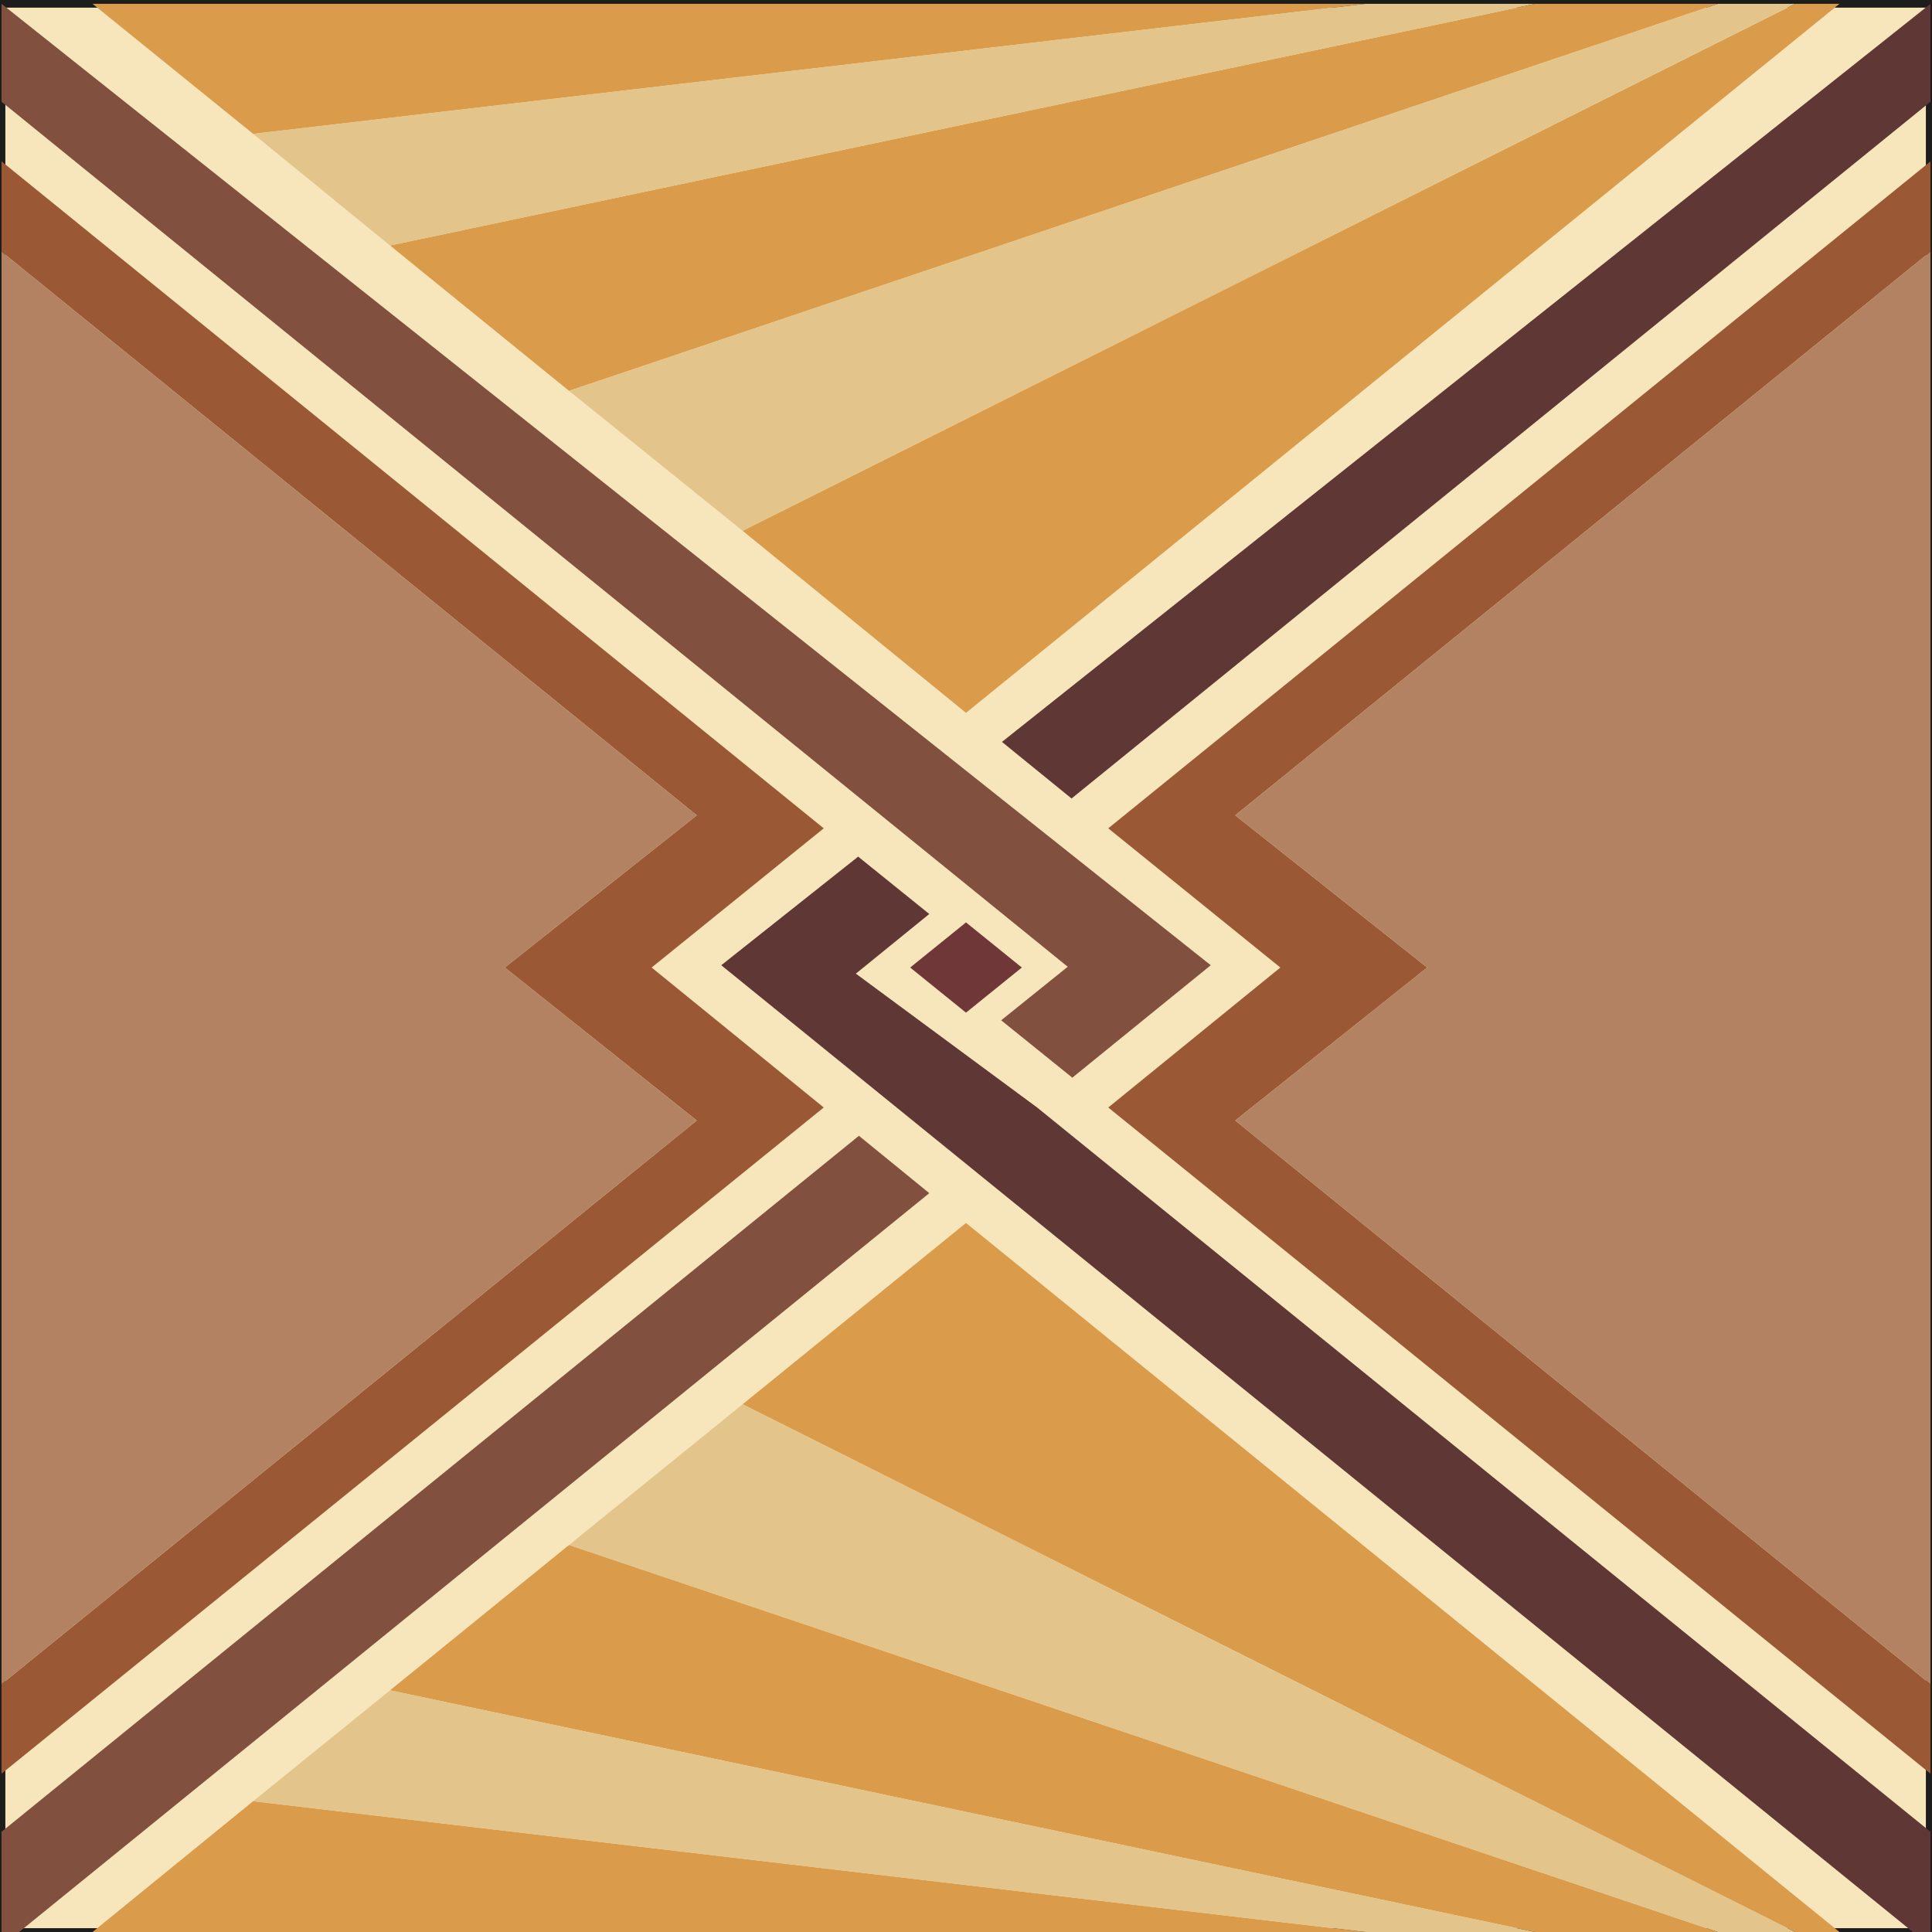 <?xml version="1.0" encoding="utf-8"?>
<!-- Generator: Adobe Illustrator 27.0.1, SVG Export Plug-In . SVG Version: 6.00 Build 0)  -->
<svg version="1.1" id="Camada_1" xmlns="http://www.w3.org/2000/svg" xmlns:xlink="http://www.w3.org/1999/xlink" x="0px" y="0px"
	 viewBox="0 0 252.6 252.6" style="enable-background:new 0 0 252.6 252.6;" xml:space="preserve">
<style type="text/css">
	.st0{fill:#F7E6BB;stroke:#1D1D1B;}
	.st1{fill:#9A5835;}
	.st2{fill:#703739;}
	.st3{fill:#82503E;}
	.st4{fill:#5F3836;}
	.st5{fill:#B28262;}
	.st6{fill:#DA9B4A;}
	.st7{fill:#E3C48A;}
</style>
<g>
	<rect x="0.2" y="0.5" class="st0" width="252.1" height="252.1"/>
	<polygon class="st1" points="186.6,126.5 161.5,106.6 252.4,32.9 252.4,21.1 144.9,108.3 167.4,126.5 144.9,144.8 252.4,231.9 
		252.4,220.2 161.5,146.5 	"/>
	<polygon class="st2" points="133.6,126.5 126.3,120.6 119,126.5 126.3,132.4 	"/>
	<polygon class="st3" points="158.3,126.2 0.2,0.5 0.2,13.3 139.6,126.4 130.9,133.4 140.2,140.9 	"/>
	<polygon class="st4" points="135.6,144.8 111.9,127.3 121.5,119.5 112.2,112 94.3,126.2 250.1,252.6 252.4,252.6 252.4,239.5 	"/>
	<polygon class="st3" points="121.5,156 112.3,148.5 0.2,239.5 0.2,252.6 2.5,252.6 	"/>
	<polygon class="st1" points="107.7,144.8 85.2,126.5 107.7,108.3 0.2,21.1 0.2,32.9 91.1,106.6 66,126.5 91.1,146.5 0.2,220.2 
		0.2,231.9 	"/>
	<polygon class="st4" points="252.4,13.3 252.4,0.5 131,97 140.1,104.4 	"/>
	<polygon class="st5" points="66,126.5 91.1,106.6 0.2,32.9 0.2,220.2 91.1,146.5 	"/>
	<polygon class="st5" points="252.4,32.9 161.5,106.6 186.6,126.5 161.5,146.5 252.4,220.2 	"/>
	<polygon class="st6" points="178.5,0.5 12.1,0.5 33.1,17.5 	"/>
	<polygon class="st6" points="224.6,0.5 200.7,0.5 51,32.1 74.4,51.1 	"/>
	<polygon class="st6" points="240.5,0.5 234.7,0.5 97.1,69.4 126.3,93.2 	"/>
	<polygon class="st6" points="33.1,235.5 12.1,252.6 178.5,252.6 	"/>
	<polygon class="st6" points="74.4,202 51,221 200.7,252.6 224.6,252.6 	"/>
	<polygon class="st6" points="126.3,159.9 97.1,183.6 234.7,252.6 240.5,252.6 	"/>
	<polygon class="st7" points="200.7,0.5 178.5,0.5 33.1,17.5 51,32.1 	"/>
	<polygon class="st7" points="234.7,0.5 224.6,0.5 74.4,51.1 97.1,69.4 	"/>
	<polygon class="st7" points="97.1,183.6 74.4,202 224.6,252.6 234.7,252.6 	"/>
	<polygon class="st7" points="51,221 33.1,235.5 178.5,252.6 200.7,252.6 	"/>
</g>
</svg>
